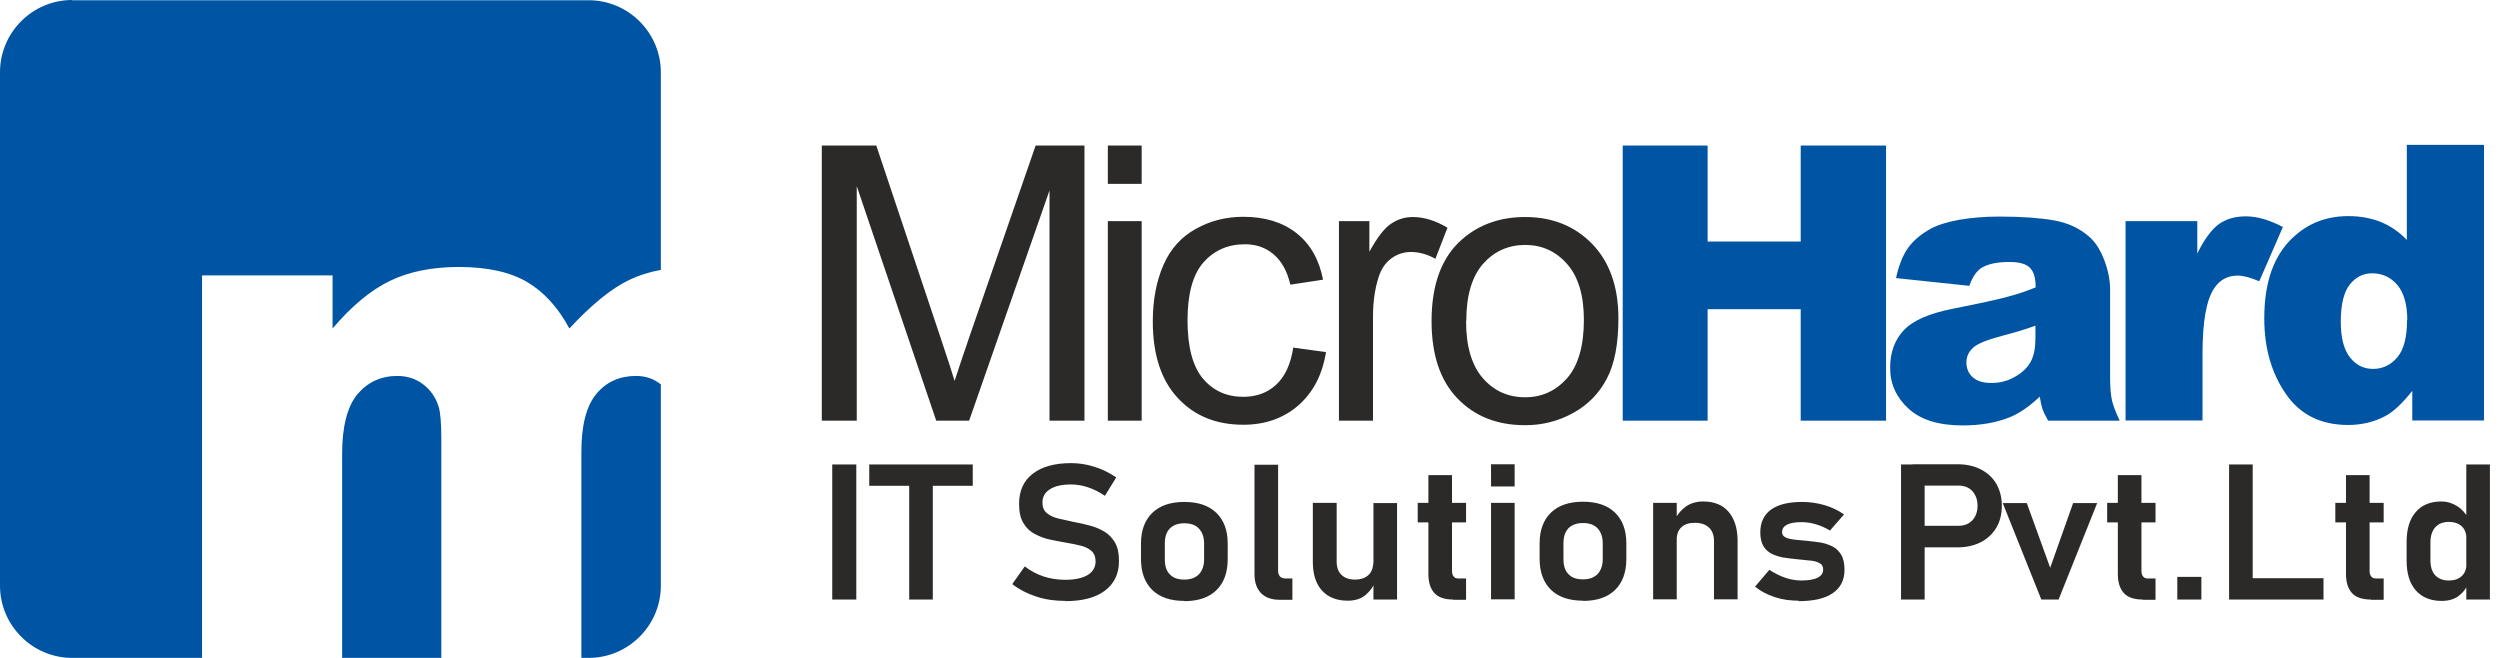 <svg width="171" height="45" viewBox="0 0 171 45" fill="none" xmlns="http://www.w3.org/2000/svg">
<path d="M56.211 28.773V9.953H59.938L64.394 23.276C64.814 24.518 65.109 25.45 65.295 26.055C65.512 25.372 65.854 24.363 66.304 23.043L70.838 9.953H74.177V28.773H71.786V13.027L66.289 28.773H64.037L58.602 12.732V28.773H56.211ZM75.776 12.577V9.953H78.09V12.577H75.776ZM75.776 28.773V15.124H78.09V28.773H75.776ZM88.432 23.773L90.699 24.083C90.45 25.636 89.814 26.847 88.804 27.732C87.779 28.617 86.522 29.052 85.046 29.052C83.183 29.052 81.692 28.447 80.559 27.22C79.425 26.009 78.851 24.254 78.851 21.987C78.851 20.512 79.099 19.223 79.581 18.121C80.062 17.018 80.807 16.195 81.801 15.652C82.795 15.093 83.882 14.829 85.046 14.829C86.522 14.829 87.733 15.201 88.68 15.947C89.627 16.692 90.233 17.763 90.497 19.13L88.261 19.471C88.043 18.555 87.671 17.872 87.127 17.406C86.584 16.941 85.932 16.707 85.155 16.707C83.991 16.707 83.043 17.127 82.314 17.95C81.584 18.788 81.227 20.108 81.227 21.909C81.227 23.742 81.584 25.062 82.282 25.9C82.981 26.723 83.897 27.142 85.031 27.142C85.947 27.142 86.708 26.863 87.298 26.304C87.904 25.745 88.292 24.891 88.463 23.742L88.432 23.773ZM91.584 28.773V15.124H93.665V17.22C94.192 16.257 94.689 15.605 95.14 15.31C95.59 14.999 96.087 14.844 96.63 14.844C97.407 14.844 98.199 15.093 99.006 15.574L98.183 17.701C97.624 17.391 97.065 17.235 96.506 17.235C96.009 17.235 95.543 17.391 95.155 17.686C94.751 17.981 94.472 18.416 94.301 18.944C94.037 19.767 93.913 20.667 93.913 21.645V28.773H91.599H91.584ZM97.919 21.956C97.919 19.441 98.618 17.562 100.031 16.35C101.196 15.341 102.64 14.844 104.317 14.844C106.196 14.844 107.717 15.465 108.913 16.692C110.093 17.919 110.699 19.611 110.699 21.77C110.699 23.524 110.435 24.906 109.907 25.9C109.379 26.909 108.618 27.686 107.609 28.245C106.599 28.804 105.512 29.083 104.317 29.083C102.407 29.083 100.869 28.478 99.689 27.251C98.509 26.024 97.919 24.27 97.919 21.971V21.956ZM100.279 21.956C100.279 23.695 100.668 25 101.428 25.869C102.189 26.739 103.152 27.173 104.317 27.173C105.466 27.173 106.413 26.739 107.189 25.869C107.95 25 108.338 23.664 108.338 21.878C108.338 20.201 107.95 18.913 107.189 18.058C106.428 17.189 105.466 16.754 104.332 16.754C103.168 16.754 102.205 17.189 101.444 18.043C100.683 18.913 100.295 20.201 100.295 21.941L100.279 21.956Z" fill="#2B2A29"/>
<path d="M110.994 9.953H116.801V16.521H123.168V9.953H129.006V28.773H123.168V21.149H116.801V28.773H110.994V9.953ZM134.689 19.549L129.689 19.021C129.876 18.152 130.155 17.453 130.512 16.956C130.87 16.459 131.382 16.025 132.05 15.652C132.531 15.388 133.183 15.186 134.022 15.031C134.86 14.891 135.761 14.813 136.739 14.813C138.307 14.813 139.55 14.907 140.512 15.077C141.46 15.248 142.252 15.621 142.888 16.18C143.338 16.568 143.68 17.112 143.944 17.826C144.208 18.525 144.332 19.208 144.332 19.845V25.869C144.332 26.506 144.379 27.018 144.457 27.376C144.534 27.733 144.72 28.199 144.984 28.773H140.093C139.891 28.416 139.767 28.152 139.705 27.981C139.643 27.795 139.581 27.515 139.519 27.127C138.835 27.779 138.152 28.261 137.469 28.54C136.537 28.913 135.466 29.099 134.255 29.099C132.624 29.099 131.398 28.727 130.559 27.966C129.72 27.205 129.286 26.273 129.286 25.171C129.286 24.13 129.581 23.276 130.202 22.608C130.807 21.941 131.925 21.444 133.571 21.118C135.528 20.73 136.801 20.45 137.391 20.279C137.981 20.124 138.587 19.922 139.239 19.658C139.239 19.021 139.115 18.571 138.835 18.307C138.571 18.043 138.106 17.919 137.438 17.919C136.584 17.919 135.947 18.059 135.512 18.338C135.186 18.556 134.907 18.959 134.705 19.549H134.689ZM139.208 22.282C138.494 22.546 137.733 22.764 136.957 22.966C135.901 23.245 135.217 23.525 134.938 23.804C134.643 24.084 134.503 24.41 134.503 24.782C134.503 25.202 134.643 25.543 134.938 25.807C135.233 26.071 135.652 26.195 136.211 26.195C136.801 26.195 137.345 26.056 137.842 25.761C138.338 25.481 138.696 25.124 138.913 24.72C139.13 24.301 139.224 23.773 139.224 23.121V22.282H139.208ZM145.388 15.124H150.295V17.345C150.761 16.382 151.258 15.714 151.755 15.341C152.252 14.984 152.873 14.798 153.618 14.798C154.394 14.798 155.233 15.046 156.149 15.528L154.534 19.239C153.913 18.975 153.432 18.851 153.059 18.851C152.376 18.851 151.848 19.13 151.46 19.705C150.916 20.497 150.652 22.003 150.652 24.177V28.758H145.388V15.108V15.124ZM169.907 9.938V28.758H165V26.739C164.317 27.593 163.696 28.183 163.121 28.478C162.376 28.866 161.537 29.068 160.606 29.068C158.758 29.068 157.329 28.369 156.351 26.941C155.373 25.528 154.876 23.804 154.876 21.785C154.876 19.518 155.419 17.795 156.506 16.584C157.593 15.388 158.96 14.782 160.637 14.782C161.444 14.782 162.189 14.922 162.857 15.186C163.525 15.466 164.115 15.869 164.627 16.413V9.907H169.907V9.938ZM164.658 21.894C164.658 20.823 164.425 20.015 163.975 19.487C163.525 18.959 162.95 18.695 162.252 18.695C161.646 18.695 161.134 18.944 160.73 19.456C160.326 19.953 160.109 20.807 160.109 22.003C160.109 23.121 160.326 23.928 160.745 24.456C161.165 24.984 161.693 25.233 162.314 25.233C162.981 25.233 163.525 24.969 163.975 24.441C164.425 23.913 164.643 23.059 164.643 21.879L164.658 21.894Z" fill="#0054A4"/>
<path d="M58.571 31.77V41.009H56.925V31.77H58.571ZM62.189 41.009V32.516H63.804V41.009H62.189ZM59.456 33.23V31.77H66.537V33.23H59.456ZM72.873 41.102C72.158 41.102 71.49 41.009 70.885 40.807C70.264 40.605 69.72 40.326 69.239 39.953L70.093 38.742C70.481 39.037 70.9 39.27 71.366 39.425C71.832 39.581 72.344 39.658 72.857 39.658C73.509 39.658 74.022 39.55 74.394 39.332C74.751 39.115 74.938 38.804 74.938 38.401C74.938 38.09 74.844 37.857 74.658 37.686C74.472 37.516 74.239 37.407 73.944 37.329C73.649 37.252 73.323 37.189 72.966 37.127C72.593 37.065 72.205 36.987 71.832 36.91C71.444 36.832 71.102 36.693 70.776 36.522C70.45 36.351 70.186 36.102 70 35.776C69.798 35.45 69.705 35.016 69.705 34.456C69.705 33.571 70.015 32.888 70.636 32.407C71.258 31.925 72.127 31.677 73.261 31.677C73.789 31.677 74.317 31.755 74.844 31.925C75.373 32.081 75.869 32.329 76.351 32.655L75.574 33.913C74.814 33.401 74.037 33.137 73.261 33.137C72.64 33.137 72.158 33.245 71.817 33.463C71.475 33.68 71.304 33.975 71.304 34.363C71.304 34.689 71.397 34.922 71.599 35.093C71.801 35.264 72.065 35.388 72.391 35.466C72.717 35.543 73.059 35.621 73.431 35.699C73.804 35.761 74.177 35.854 74.534 35.947C74.907 36.04 75.233 36.18 75.543 36.366C75.854 36.553 76.087 36.801 76.273 37.127C76.46 37.453 76.537 37.857 76.537 38.37V38.385C76.537 39.255 76.211 39.922 75.574 40.404C74.938 40.885 74.022 41.118 72.857 41.118L72.873 41.102ZM81.009 41.102C80.062 41.102 79.332 40.854 78.82 40.357C78.307 39.86 78.043 39.146 78.043 38.245V37.174C78.043 36.273 78.307 35.575 78.82 35.078C79.332 34.581 80.062 34.332 81.009 34.332C81.956 34.332 82.686 34.581 83.199 35.078C83.711 35.575 83.975 36.273 83.975 37.174V38.261C83.975 39.161 83.711 39.876 83.199 40.373C82.686 40.87 81.956 41.118 81.009 41.118V41.102ZM81.009 39.643C81.444 39.643 81.77 39.519 82.003 39.286C82.236 39.037 82.36 38.696 82.36 38.261V37.174C82.36 36.739 82.236 36.397 82.003 36.149C81.77 35.901 81.428 35.792 81.009 35.792C80.574 35.792 80.248 35.916 80.015 36.149C79.782 36.397 79.674 36.724 79.674 37.174V38.261C79.674 38.711 79.782 39.053 80.015 39.286C80.248 39.534 80.574 39.643 81.009 39.643ZM87.422 31.77V39.053C87.422 39.208 87.469 39.332 87.546 39.425C87.64 39.519 87.748 39.565 87.919 39.565H88.4V41.025H87.515C86.972 41.025 86.553 40.87 86.258 40.575C85.963 40.264 85.807 39.845 85.807 39.286V31.786H87.422V31.77ZM93.944 41.009V34.41H95.559V41.009H93.944ZM91.428 34.41V38.416C91.428 38.804 91.537 39.115 91.754 39.317C91.972 39.534 92.282 39.643 92.686 39.643C93.074 39.643 93.385 39.534 93.602 39.332C93.82 39.13 93.928 38.835 93.928 38.463L94.022 39.876C93.897 40.186 93.68 40.466 93.385 40.714C93.074 40.963 92.686 41.087 92.189 41.087C91.428 41.087 90.838 40.854 90.419 40.388C90 39.922 89.798 39.27 89.798 38.432V34.394H91.413L91.428 34.41ZM99.41 41.009C98.804 41.009 98.369 40.854 98.105 40.559C97.841 40.264 97.702 39.829 97.702 39.27V32.5H99.317V39.053C99.317 39.208 99.348 39.332 99.425 39.425C99.487 39.519 99.596 39.565 99.72 39.565H100.279V41.025H99.41V41.009ZM96.972 35.73V34.394H100.279V35.73H96.972ZM101.987 33.276V31.755H103.602V33.276H101.987ZM101.987 40.994V34.394H103.602V40.994H101.987ZM108.276 41.087C107.329 41.087 106.599 40.838 106.087 40.342C105.574 39.845 105.31 39.13 105.31 38.23V37.158C105.31 36.258 105.574 35.559 106.087 35.062C106.599 34.565 107.329 34.317 108.276 34.317C109.223 34.317 109.953 34.565 110.466 35.062C110.978 35.559 111.242 36.258 111.242 37.158V38.245C111.242 39.146 110.978 39.86 110.466 40.357C109.953 40.854 109.223 41.102 108.276 41.102V41.087ZM108.276 39.627C108.711 39.627 109.037 39.503 109.27 39.27C109.503 39.022 109.627 38.68 109.627 38.245V37.158C109.627 36.724 109.503 36.382 109.27 36.133C109.037 35.885 108.695 35.776 108.276 35.776C107.841 35.776 107.515 35.901 107.282 36.133C107.05 36.382 106.941 36.708 106.941 37.158V38.245C106.941 38.696 107.05 39.037 107.282 39.27C107.515 39.519 107.841 39.627 108.276 39.627ZM113.074 40.994V34.394H114.689V40.994H113.074ZM117.236 40.994V37.003C117.236 36.615 117.127 36.304 116.894 36.087C116.661 35.87 116.351 35.761 115.932 35.761C115.528 35.761 115.233 35.854 115.015 36.056C114.798 36.258 114.689 36.537 114.689 36.91L114.55 35.543C114.767 35.14 115.031 34.845 115.341 34.627C115.668 34.41 116.04 34.301 116.491 34.301C117.251 34.301 117.826 34.534 118.23 35C118.633 35.466 118.851 36.133 118.851 36.987V40.994H117.236ZM123.028 41.087C122.438 41.087 121.879 41.009 121.382 40.838C120.869 40.668 120.419 40.435 120.046 40.124L121.025 38.975C121.754 39.456 122.484 39.705 123.199 39.705C123.695 39.705 124.068 39.643 124.317 39.519C124.565 39.394 124.705 39.208 124.705 38.959C124.705 38.742 124.612 38.587 124.441 38.509C124.27 38.416 124.037 38.354 123.758 38.338C123.478 38.307 123.183 38.276 122.857 38.245C122.562 38.214 122.282 38.183 121.987 38.137C121.708 38.09 121.444 37.997 121.195 37.888C120.963 37.764 120.761 37.593 120.621 37.36C120.481 37.127 120.404 36.801 120.404 36.413C120.404 35.73 120.652 35.217 121.133 34.86C121.63 34.503 122.345 34.332 123.276 34.332C123.804 34.332 124.301 34.41 124.798 34.55C125.279 34.689 125.73 34.907 126.133 35.186L125.171 36.289C124.518 35.901 123.866 35.714 123.214 35.714C122.779 35.714 122.453 35.776 122.236 35.885C122.018 35.994 121.894 36.164 121.894 36.397C121.894 36.568 121.972 36.677 122.127 36.755C122.282 36.832 122.484 36.879 122.733 36.91C122.981 36.941 123.245 36.956 123.54 36.987C123.835 37.019 124.146 37.05 124.456 37.096C124.767 37.143 125.046 37.236 125.31 37.36C125.574 37.484 125.776 37.686 125.932 37.935C126.087 38.183 126.164 38.54 126.164 38.975C126.164 39.674 125.9 40.202 125.357 40.575C124.813 40.947 124.037 41.118 123.012 41.118L123.028 41.087ZM130.807 37.422V35.963H133.959C134.363 35.963 134.674 35.838 134.907 35.59C135.14 35.342 135.264 35 135.264 34.596C135.264 34.177 135.14 33.851 134.907 33.587C134.674 33.338 134.348 33.214 133.959 33.214H130.807V31.755H133.913C134.518 31.755 135.046 31.879 135.497 32.112C135.947 32.345 136.304 32.671 136.553 33.105C136.801 33.54 136.925 34.037 136.925 34.596C136.925 35.171 136.801 35.668 136.553 36.087C136.304 36.506 135.947 36.848 135.497 37.081C135.046 37.314 134.503 37.438 133.913 37.438H130.807V37.422ZM130.031 41.009V31.77H131.646V41.009H130.031ZM140.233 38.835L141.801 34.41H143.447L140.807 41.009H139.627L136.987 34.41H138.633L140.233 38.835ZM146.568 41.009C145.963 41.009 145.528 40.854 145.264 40.559C145 40.264 144.86 39.829 144.86 39.27V32.5H146.475V39.053C146.475 39.208 146.506 39.332 146.584 39.425C146.646 39.519 146.754 39.565 146.879 39.565H147.438V41.025H146.568V41.009ZM144.13 35.73V34.394H147.438V35.73H144.13ZM148.928 41.009V39.456H150.574V41.009H148.928ZM152.469 41.009V31.77H154.084V41.009H152.469ZM153.23 41.009V39.55H158.928V41.009H153.23ZM162.174 41.009C161.568 41.009 161.133 40.854 160.869 40.559C160.605 40.264 160.466 39.829 160.466 39.27V32.5H162.081V39.053C162.081 39.208 162.112 39.332 162.189 39.425C162.251 39.519 162.36 39.565 162.484 39.565H163.043V41.025H162.174V41.009ZM159.736 35.73V34.394H163.043V35.73H159.736ZM168.695 41.009V31.77H170.31V41.009H168.695ZM167.003 41.102C166.242 41.102 165.652 40.854 165.233 40.373C164.813 39.891 164.612 39.208 164.612 38.338V37.081C164.612 36.196 164.813 35.512 165.233 35.031C165.636 34.55 166.227 34.301 166.972 34.301C167.376 34.301 167.733 34.41 168.059 34.612C168.385 34.814 168.649 35.109 168.851 35.481L168.711 36.894C168.711 36.646 168.664 36.428 168.571 36.242C168.478 36.071 168.338 35.932 168.152 35.838C167.966 35.745 167.748 35.699 167.5 35.699C167.096 35.699 166.786 35.823 166.568 36.071C166.351 36.32 166.242 36.661 166.242 37.096V38.338C166.242 38.773 166.351 39.115 166.568 39.348C166.786 39.581 167.096 39.705 167.5 39.705C167.764 39.705 167.981 39.658 168.152 39.565C168.338 39.472 168.478 39.332 168.571 39.161C168.664 38.991 168.711 38.773 168.711 38.525L168.804 39.969C168.664 40.295 168.447 40.559 168.152 40.776C167.857 40.994 167.469 41.102 167.018 41.102H167.003Z" fill="#2B2A29"/>
<path fill-rule="evenodd" clip-rule="evenodd" d="M4.938 0.016H40.264C42.981 0.016 45.202 2.236 45.202 4.953V18.463C44.41 18.602 43.68 18.835 43.044 19.146C41.801 19.736 40.45 20.854 38.944 22.469C38.199 21.071 37.252 20.015 36.102 19.317C34.938 18.618 33.37 18.261 31.382 18.261C29.534 18.261 27.95 18.587 26.646 19.224C25.342 19.86 24.037 20.947 22.748 22.469V18.835H13.82V45H23.401V31.056C23.401 29.162 23.758 27.795 24.456 26.956C25.155 26.134 26.071 25.714 27.174 25.714C27.842 25.714 28.447 25.901 28.944 26.289C29.456 26.677 29.798 27.174 30 27.811C30.124 28.199 30.186 28.944 30.186 30.047V45H39.767V30.885C39.767 29.084 40.109 27.764 40.792 26.941C41.475 26.118 42.391 25.714 43.509 25.714C44.146 25.714 44.705 25.901 45.202 26.289V40.062C45.202 42.779 42.981 45 40.264 45H4.938C2.22 45 0 42.779 0 40.062V4.938C0 2.22 2.22 0 4.938 0V0.016Z" fill="#0054A4"/>
</svg>
